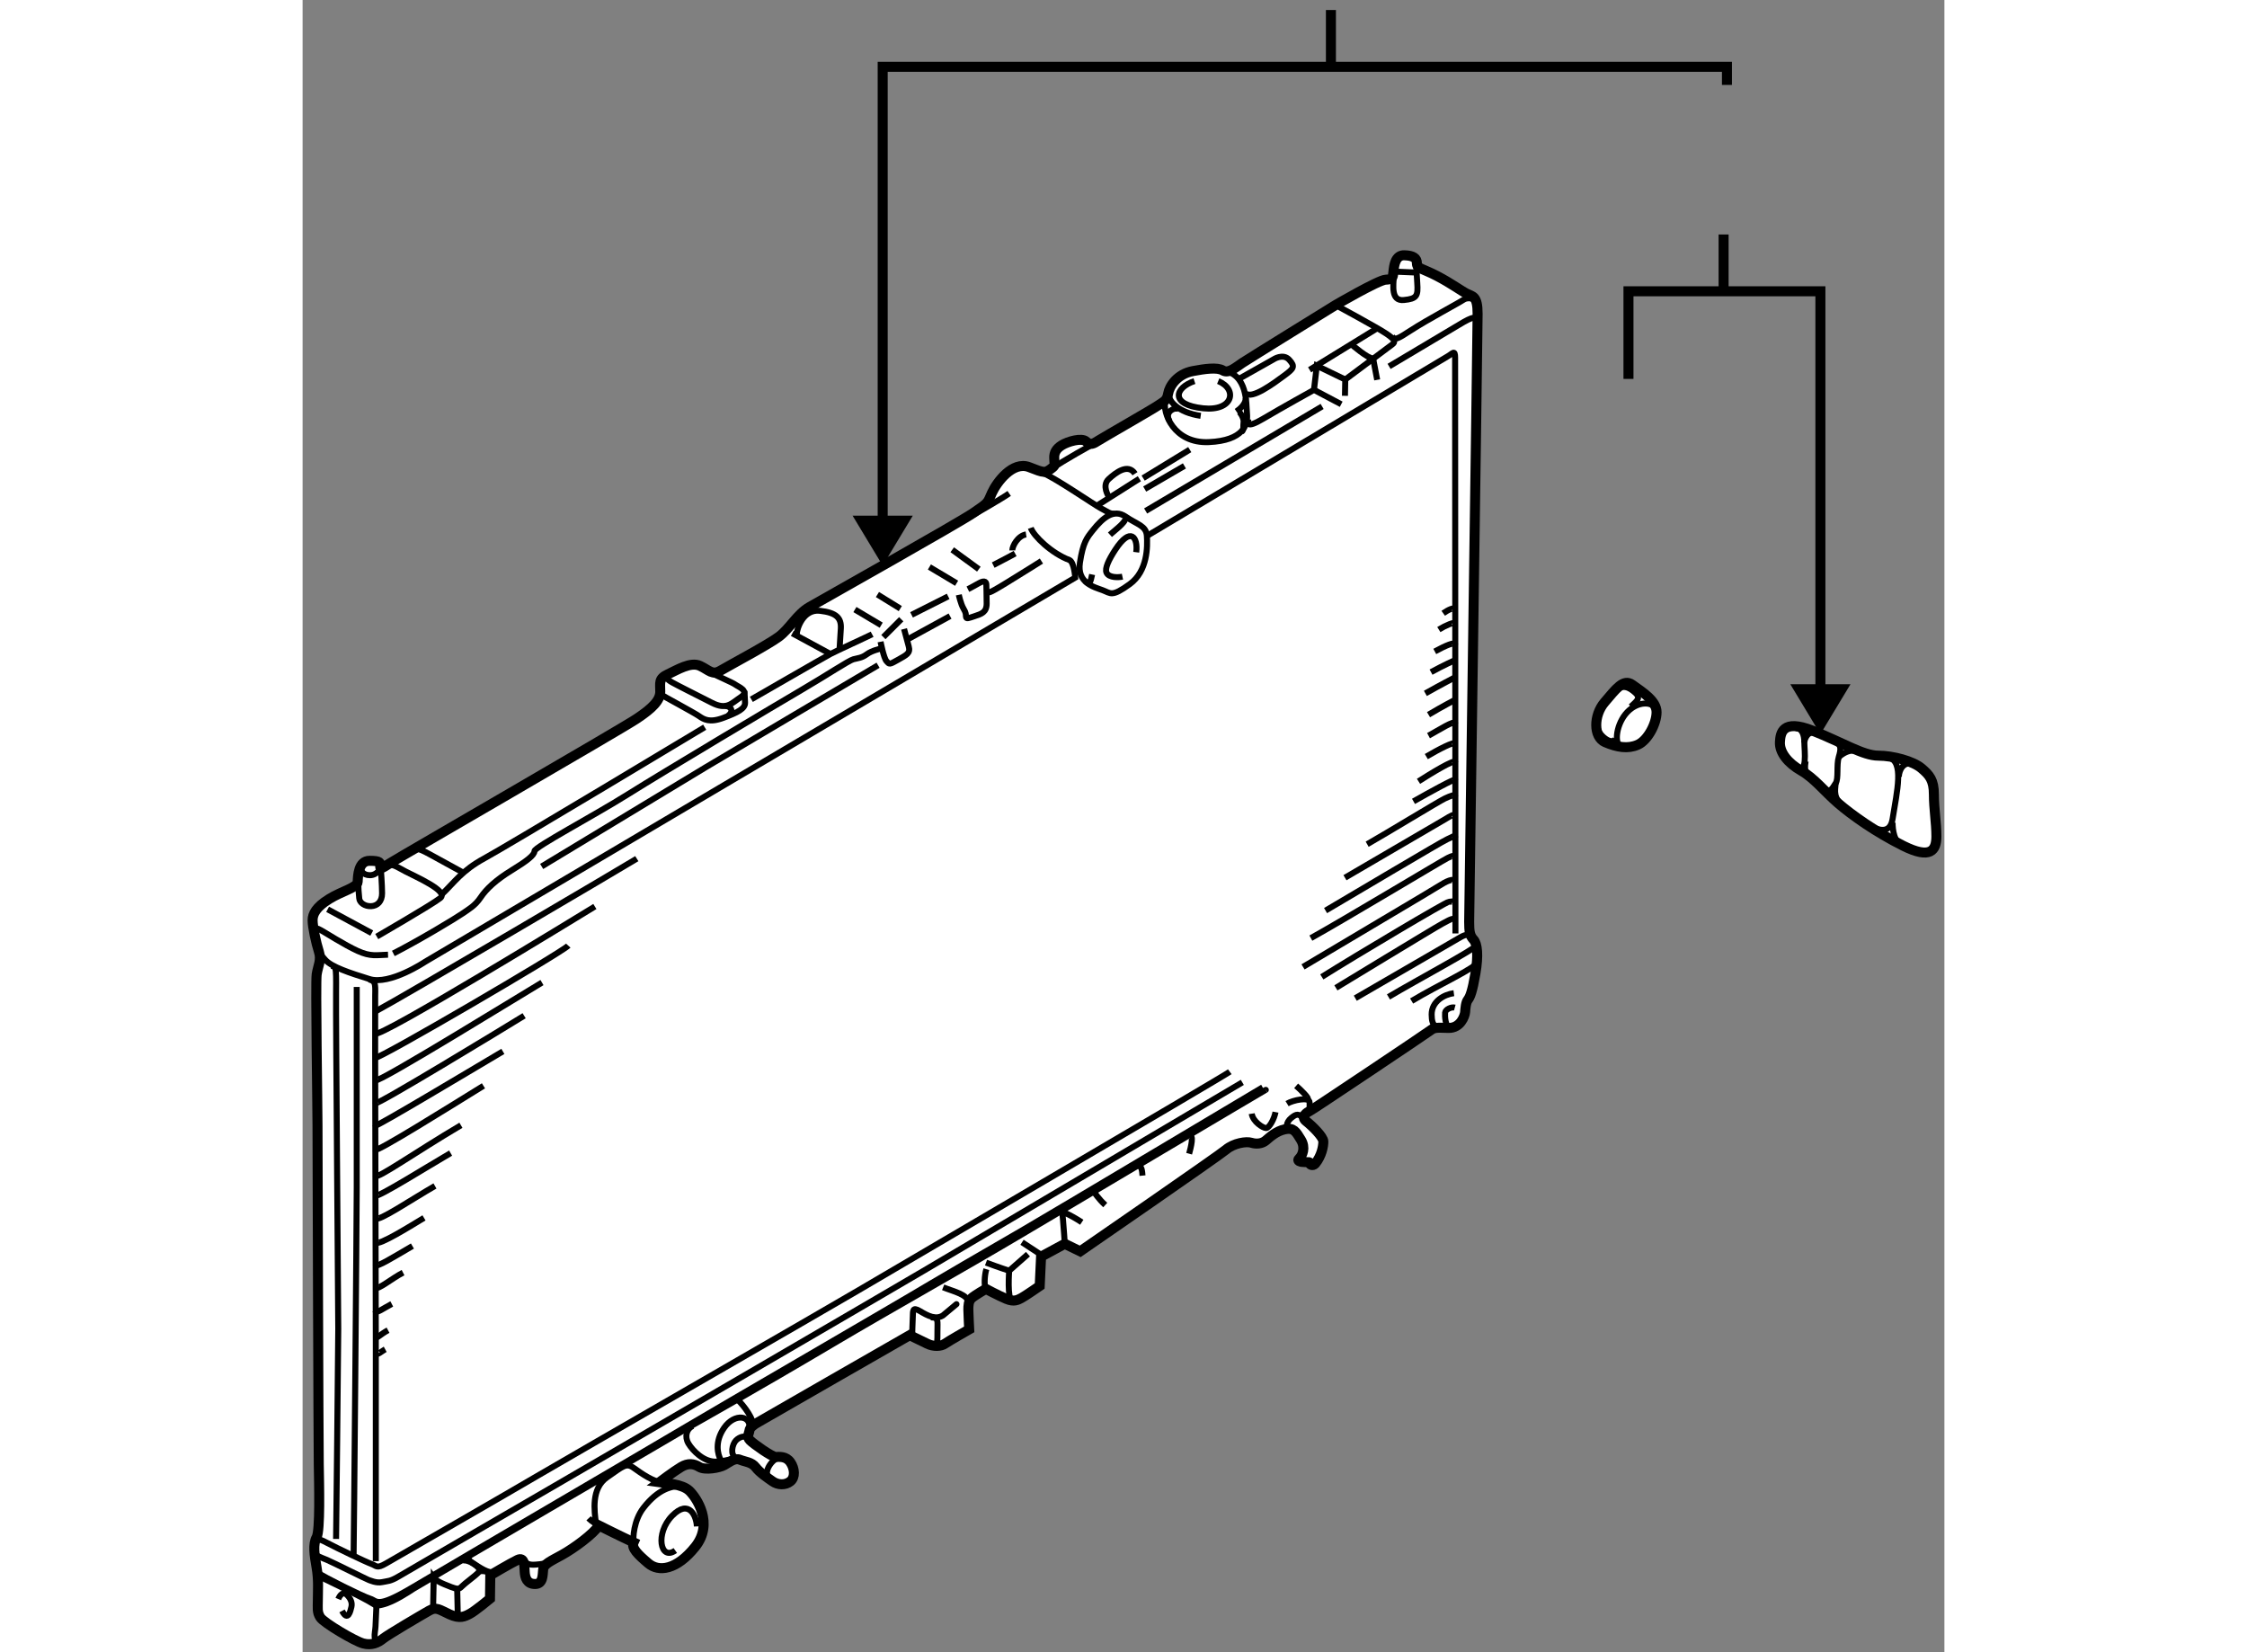 <?xml version="1.0" encoding="utf-8"?>
<!-- Generator: Adobe Illustrator 15.1.0, SVG Export Plug-In . SVG Version: 6.00 Build 0)  -->
<!DOCTYPE svg PUBLIC "-//W3C//DTD SVG 1.1//EN" "http://www.w3.org/Graphics/SVG/1.1/DTD/svg11.dtd">
<svg version="1.1" xmlns="http://www.w3.org/2000/svg" xmlns:xlink="http://www.w3.org/1999/xlink" x="0px" y="0px" width="244.8px"
	 height="180px" viewBox="43.297 34.581 81.978 82.497" enable-background="new 0 0 244.8 180" xml:space="preserve">
	
<rect x="43.297" y="34.581" width="81.978" height="82.497" fill="#808080" stroke="none"/>
	
<g><path fill="#FFFFFF" stroke="#000000" stroke-width="0.5" d="M43.797,80.531c0-0.313,0.172-0.656,0.828-1.063
			s1.406-0.563,1.422-0.859s0.031-1.047,0.594-1.047s0.531,0.094,0.531,0.266s0.063,0.125,0.531-0.172s11.422-6.625,12.25-7.172
			s1.203-0.938,1.203-1.375s-0.094-0.641,0.375-0.859s1.141-0.641,1.609-0.422s0.609,0.484,1.031,0.234s2.359-1.281,2.906-1.688
			s0.906-1.125,1.531-1.484s7.406-4.172,8.188-4.703s0.688-0.484,0.922-1s1.031-1.603,1.859-1.281
			c0.766,0.297,0.789,0.322,1.172,0.016c0.156-0.125,0.078-0.144,0.078-0.5c0-0.219,0.078-0.422,0.375-0.609s1-0.391,1.219-0.188
			s0.344,0.125,0.641-0.063s2.734-1.578,2.969-1.75s0.422-0.203,0.484-0.578s0.451-0.977,1.234-1.125
			c0.578-0.109,1.219-0.203,1.5-0.031s0.641-0.156,0.969-0.375s4.656-2.891,4.656-2.891s2.141-1.25,2.5-1.266
			s0.359-0.094,0.391-0.406s0.094-0.828,0.547-0.813s0.625,0.141,0.625,0.406s0.281,0.25,1,0.625s1.219,0.75,1.5,0.891
			s0.531,0.094,0.531,1s-0.422,29.875-0.422,30.359s0.031,0.688,0.219,0.891s0.25,0.781,0.094,1.688s-0.266,1.172-0.375,1.313
			s-0.125,0.438-0.141,0.625s-0.234,0.797-0.828,0.781s-0.703-0.031-0.906,0.125s-5.922,3.984-6.031,4.031s-0.469,0.266-0.172,0.5
			s0.859,0.781,0.859,1.016s-0.078,0.703-0.406,1.109c-0.141,0.141-0.281,0.031-0.281-0.031s-0.031-0.047-0.125-0.047
			s-0.281-0.016-0.281-0.016s-0.266-0.031-0.109-0.172s0.328-0.531,0.078-0.938s-0.359-0.609-0.797-0.516s-0.766,0.406-0.953,0.563
			s-0.469,0.188-0.719,0.109s-0.875,0.016-1.266,0.344s-7.281,5.078-7.281,5.078l-0.771-0.375l-1.183,0.641l-0.068,1.464
			c0,0-0.75,0.52-0.917,0.604s-0.354,0.209-0.75,0.042s-1.021-0.5-1.021-0.5s-0.542,0.312-0.708,0.458s-0.167,0.396-0.167,0.584
			s0.042,0.979,0.042,0.979s-1.005,0.573-1.208,0.714s-0.578,0.156-0.891,0s-0.875-0.422-0.875-0.422s-7.578,4.344-7.672,4.406
			s-0.313,0.203-0.328,0.359s-0.156,0.297,0.031,0.484s1.094,0.828,1.281,0.828s0.516-0.047,0.734,0.266s0.25,0.75,0,0.953
			s-0.625,0.188-0.891,0s-0.641-0.438-0.844-0.703s-0.516-0.266-0.781-0.375s-0.531,0.125-0.781,0.266s-0.969,0.266-1.25,0.094
			s-0.563-0.203-0.906,0s-1.094,0.766-1.094,0.766c0.313,0.047,1.141,0.078,1.5,0.422s1.234,1.625,0.297,2.797
			s-1.828,1.266-2.344,0.828s-0.859-0.766-0.734-1.047c-0.672-0.313-1.734-0.844-1.734-0.844c-0.266,0.422-1.25,1.141-1.844,1.469
			s-0.906,0.453-0.938,0.734s0,0.719-0.406,0.719s-0.5-0.313-0.516-0.609s0-0.766-0.359-0.594s-1.359,0.766-1.359,0.766
			l-0.016,1.172c0,0-0.734,0.609-1,0.75s-0.5,0.266-1.016,0.031s-0.656-0.391-1.016-0.188s-2.063,1.203-2.313,1.406
			s-0.563,0.344-0.984,0.234s-1.969-1.031-2.141-1.297s-0.125-0.453-0.125-0.875s0.047-1-0.063-1.625s-0.188-1.156,0-1.5
			s0.125-2.672,0.109-3.656s-0.063-15.922-0.063-16.906S43.938,83.656,44,83.234s0.25-0.703,0.109-1.141
			S43.797,80.859,43.797,80.531z"></path><path fill="none" stroke="#000000" stroke-width="0.3" d="M46.094,78.578c-0.031,0.344,0.016,0.641,0.031,0.859
			s0.281,0.406,0.594,0.391s0.547-0.234,0.547-0.641s-0.063-1.234-0.063-1.234"></path><path fill="none" stroke="#000000" stroke-width="0.3" d="M47.516,77.813c0.25-0.125,0.422,0.016,0.922,0.281
			s2.172,0.984,1.734,1.328S47,81.344,47,81.344"></path><line fill="none" stroke="#000000" stroke-width="0.3" x1="46.75" y1="81.172" x2="44.547" y2="79.984"></line><path fill="none" stroke="#000000" stroke-width="0.3" d="M50.266,79.219c0.594-0.563,0.984-1.172,2.109-1.781s11-6.547,11-6.547"></path><path fill="none" stroke="#000000" stroke-width="0.3" d="M65.703,69.5c0,0,3.656-2.109,3.953-2.266s1.906-0.891,2.078-0.984"></path><line fill="none" stroke="#000000" stroke-width="0.3" x1="70.875" y1="65.016" x2="72.188" y2="65.797"></line><line fill="none" stroke="#000000" stroke-width="0.3" x1="72" y1="64.266" x2="73.141" y2="64.969"></line><line fill="none" stroke="#000000" stroke-width="0.3" x1="74.594" y1="62.891" x2="75.953" y2="63.703"></line><line fill="none" stroke="#000000" stroke-width="0.3" x1="75.734" y1="62.031" x2="77.063" y2="63"></line><line fill="none" stroke="#000000" stroke-width="0.3" x1="73.703" y1="65.281" x2="75.531" y2="64.359"></line><line fill="none" stroke="#000000" stroke-width="0.3" x1="72.297" y1="66.391" x2="73.188" y2="65.5"></line><line fill="none" stroke="#000000" stroke-width="0.3" x1="67.75" y1="66.203" x2="69.594" y2="67.203"></line><path fill="none" stroke="#000000" stroke-width="0.3" d="M67.969,66.266c0-0.297,0.328-1.281,1.156-1.188
			s1.078,0.359,1.047,0.891s-0.063,1.016-0.063,1.016"></path><path fill="none" stroke="#000000" stroke-width="0.3" d="M63.641,68.141c0.359,0.203,1.125,0.516,1.266,0.625
			s0.734,0.313,0.266,0.625s-0.703,0.656-1.438,0.281s-1.703-0.859-1.984-1.016s-0.406-0.297-0.031-0.484"></path><path fill="none" stroke="#000000" stroke-width="0.3" d="M61.172,69.25c0.172,0.109,1.656,0.906,1.906,1.078
			s0.531,0.359,1.234,0.094s1.094-0.453,1.078-0.766s-0.031-0.578-0.031-0.578"></path><path fill="none" stroke="#000000" stroke-width="0.3" d="M64.375,69.828c0.297,0,0.484,0.25,0.172,0.484"></path><path fill="none" stroke="#000000" stroke-width="0.3" d="M77.781,62.797c0.406-0.203,1.094-0.578,1.094-0.578"></path><path fill="none" stroke="#000000" stroke-width="0.3" d="M78.734,62.063c0-0.219,0.281-0.734,0.688-0.797"></path><path fill="none" stroke="#000000" stroke-width="0.3" d="M79.656,60.938c0.141,0.406,1.047,1.281,1.938,1.609
			c0.234,0.125,0.281,0.875,0.281,0.875L49.406,82.609c0,0-1.75,1.172-2.766,0.859s-1.891-0.609-2.203-0.953
			s-0.297-0.328-0.422-0.813"></path><path fill="none" stroke="#000000" stroke-width="0.3" d="M47.563,82.25c-0.578,0.016-0.859,0.109-1.516-0.188
			s-1.625-0.922-1.828-1.031s-0.344-0.203-0.266,0.281"></path><path fill="none" stroke="#000000" stroke-width="0.3" d="M47.828,82.188c1.313-0.672,3.125-1.766,3.438-1.984
			s0.641-0.391,0.922-0.813s0.766-0.875,1.531-1.344s1.156-0.766,1.156-0.969s2.938-1.75,4.703-2.859s7.453-4.5,8.656-5.203
			s2.328-1.453,2.563-1.516s0.422-0.063,0.672-0.25s0.688-0.281,0.688-0.281"></path><path fill="none" stroke="#000000" stroke-width="0.3" d="M72.156,66.625c0,0,0.156,0.813,0.297,0.969s0.125,0.188,0.563-0.063
			s0.641-0.328,0.547-0.672s-0.234-0.875-0.234-0.875"></path><line fill="none" stroke="#000000" stroke-width="0.3" x1="73.484" y1="66.516" x2="75.625" y2="65.344"></line><path fill="none" stroke="#000000" stroke-width="0.3" d="M72.031,67.797c0,0-7.641,4.516-8.578,5.078s-8.219,4.969-8.219,4.969"></path><path fill="none" stroke="#000000" stroke-width="0.3" d="M76.063,64.281c0,0,0.094,0.453,0.234,0.688s0.109,0.281,0.125,0.406
			s0.109,0.078,0.438-0.031s0.594-0.188,0.594-0.625s-0.016-0.828-0.016-0.938s-0.047-0.266-0.375-0.078S76.516,64,76.516,64"></path><path fill="none" stroke="#000000" stroke-width="0.3" d="M77.469,64.125c0.141,0-0.109,0.219,0.938-0.422
			s1.781-1.109,1.781-1.109"></path><path fill="none" stroke="#000000" stroke-width="0.3" d="M82.766,61.047c0.49-0.613,1.031-1.078,1.625-0.672
			s1.031,0.453,1.063,0.969s0.047,1.75-0.859,2.406s-0.938,0.453-1.359,0.297s-1.281-0.359-1.125-1.375S82.453,61.438,82.766,61.047
			z"></path><path fill="none" stroke="#000000" stroke-width="0.3" d="M83.609,61.281c0.328-0.297,0.953-0.734,0.719-0.906"></path><path fill="none" stroke="#000000" stroke-width="0.3" d="M82.719,63.266c-0.078,0.375-0.125,0.547-0.328,0.344"></path><path fill="none" stroke="#000000" stroke-width="0.3" d="M84.234,63.375c-0.169,0.036-0.676,0.073-0.797-0.203
			c-0.091-0.208,0.108-0.637,0.438-1.141c0.766-1.172,1.141-0.625,1.047,0.125"></path><path fill="none" stroke="#000000" stroke-width="0.3" d="M80.141,58.141c0.672,0.25,2.672,1.641,3.031,1.828
			s0.422,0.266,0.656,0.266"></path><path fill="none" stroke="#000000" stroke-width="0.3" d="M78.578,59.219c-0.453,0.313-1.719,1.031-2.438,1.438"></path><path fill="none" stroke="#000000" stroke-width="0.3" d="M77.672,59.344c-0.109,0.188-0.109,0.406,0.141,0.328"></path><path fill="none" stroke="#000000" stroke-width="0.3" d="M80.734,57.969c0.594-0.422,1.828-1.094,2.469-1.453"></path><path fill="none" stroke="#000000" stroke-width="0.3" d="M86.375,54.578c-0.156,0.609,0.422,2.156,2.172,2.078
			s1.953-0.891,1.906-1.406s0.047-1.984-1.203-2.172"></path><path fill="none" stroke="#000000" stroke-width="0.3" d="M89.922,55.125c0.188-0.125,0.469-0.375,0.469-0.672"></path><path fill="none" stroke="#000000" stroke-width="0.3" d="M88.141,55.344c-1.094-0.156-1.734-0.75-1.578-1.266"></path><path fill="none" stroke="#000000" stroke-width="0.3" d="M87.063,55.016c-0.234-0.141-0.766,0.156-0.469,0.594"></path><path fill="none" stroke="#000000" stroke-width="0.3" d="M87.828,53.609c-0.984,0.328-1.24,1.185,0.438,1.359
			c1.5,0.156,1.734-0.953,0.75-1.359"></path><path fill="none" stroke="#000000" stroke-width="0.3" d="M89.984,55.109c0.109,0,0.328,0.359,0.297,0.547
			s0.031,0.391-0.094,0.484"></path><path fill="none" stroke="#000000" stroke-width="0.3" d="M90.516,55.516c-0.016,0.141-0.172,0.516,0.75-0.031
			s2.531-1.438,2.531-1.438l1.359,0.719"></path><line fill="none" stroke="#000000" stroke-width="0.3" x1="94.203" y1="54.875" x2="85.391" y2="60.094"></line><line fill="none" stroke="#000000" stroke-width="0.3" x1="85.344" y1="59" x2="87.328" y2="57.844"></line><line fill="none" stroke="#000000" stroke-width="0.3" x1="87.594" y1="57.031" x2="85.266" y2="58.453"></line><line fill="none" stroke="#000000" stroke-width="0.3" x1="85.078" y1="58.484" x2="82.984" y2="59.813"></line><path fill="none" stroke="#000000" stroke-width="0.3" d="M83.547,59.375c0,0-0.359-0.547,0-0.875s0.969-0.797,1.313-0.266"></path><path fill="none" stroke="#000000" stroke-width="0.3" d="M90.047,53.5l1.719-0.969c0,0,0.484-0.328,0.797,0.016
			s0.219,0.438-0.266,0.797s-1.641,1.219-1.906,0.859"></path><polyline fill="none" stroke="#000000" stroke-width="0.3" points="93.797,54.047 93.938,52.844 95.359,53.531 95.344,54.344 		
			"></polyline><line fill="none" stroke="#000000" stroke-width="0.3" x1="93.578" y1="53.047" x2="96.984" y2="50.953"></line><path fill="none" stroke="#000000" stroke-width="0.3" d="M95.359,53.531c0,0,2.172-1.625,2.344-1.75s0.156-0.234-0.281-0.531
			s-2.547-1.438-2.547-1.438"></path><path fill="none" stroke="#000000" stroke-width="0.3" d="M95.672,51.781c0,0,0.813,0.703,1.078,0.703l0.203,1.063"></path><path fill="none" stroke="#000000" stroke-width="0.3" d="M97.547,52.875c0,0,2.625-1.563,3.281-1.953s1.125-0.703,1.125-0.25"></path><path fill="none" stroke="#000000" stroke-width="0.3" d="M97.781,48.359c-0.016,0.469-0.156,1.266,0.5,1.203
			s0.719-0.203,0.672-0.859s-0.047-0.906-0.047-0.906"></path><line fill="none" stroke="#000000" stroke-width="0.3" x1="97.766" y1="48.141" x2="98.891" y2="48.188"></line><path fill="none" stroke="#000000" stroke-width="0.3" d="M97.703,51.391c0.156,0.156,0.188,0.172,0.953-0.328
			s2.406-1.375,2.609-1.516s0.625-0.078,0.625,0.188"></path><path fill="none" stroke="#000000" stroke-width="0.3" d="M101.297,49.484c0.109-0.047,0.375-0.125,0.141-0.234"></path><path fill="none" stroke="#000000" stroke-width="0.3" d="M85.453,61.344l15.016-8.969c0.25-0.141,0.375-0.359,0.375,0.063
			s0.016,28.75,0.016,28.75"></path><path fill="none" stroke="#000000" stroke-width="0.3" d="M46.609,83.484c0.313,0.094,0.328,0.156,0.313,0.813
			s0.031,16,0.031,17.281s0,10.953,0,10.953"></path><path fill="none" stroke="#000000" stroke-width="0.3" d="M43.938,111.609c0.031-0.188,0.094-0.25,0.563,0
			s1.969,0.969,2.234,1.063s0.25,0.25,0.734-0.031s6.344-3.656,7.563-4.375S69.828,99.734,71.063,99s18.219-10.672,18.531-10.906"></path><path fill="none" stroke="#000000" stroke-width="0.3" d="M90.219,88.625c-0.656,0.391-14.672,8.672-15.938,9.422
			s-17.359,10.125-18.234,10.625s-7.578,4.406-7.984,4.641s-0.5,0.203-0.797,0.266s-0.609-0.094-0.672-0.109s-1.75-0.859-2.078-1
			s-0.594-0.203-0.594-0.375"></path><path fill="none" stroke="#000000" stroke-width="0.3" d="M91.391,89c0.188-0.125-9.974,5.905-12.188,7.219
			c-2.973,1.765-6.463,3.709-9.406,5.453c-3.883,2.302-7.015,4.06-7.156,4.141c-0.406,0.234-13.609,7.969-13.828,8.109
			c-0.164,0.105-0.956,0.649-1.531,0.781c-0.191,0.044-0.285,0.074-0.422-0.016c-0.547-0.359-2.797-1.422-2.797-1.422"></path><path fill="none" stroke="#000000" stroke-width="0.3" d="M44.063,113.109c0.266,0.203,2.24,1.185,2.609,1.297
			c0.359,0.109,0.297,0.516,2.109-0.563c2.174-1.293,12.469-7.313,13.75-8.078s10.547-6.141,12.078-7.063
			c0.617-0.371,2.48-1.452,4.562-2.657c1.535-0.889,11.895-7.076,12.063-7.171"></path><path fill="none" stroke="#000000" stroke-width="0.3" d="M45.078,114.422c0.094-0.219,0.25-0.391,0.438-0.203
			s0.266,0.391,0.219,0.594s-0.172,0.766-0.469,0.203"></path><path fill="none" stroke="#000000" stroke-width="0.3" d="M46.984,114.75c0,0-0.031,0.719-0.047,1.047s-0.203,0.906,0.328,0.594"></path><path fill="none" stroke="#000000" stroke-width="0.3" d="M49.813,114.906c0.016-0.641,0.031-1.547,0.031-1.547
			s0.109,0.156,0.531,0.328c0.211,0.086,0.486,0.207,0.641,0.219s0.188-0.086,0.406-0.266c0.438-0.359,0.594-0.453,0.703-0.609
			s-0.578-0.641-0.859-0.516"></path><path fill="none" stroke="#000000" stroke-width="0.3" d="M52.125,113.031c0.188-0.016,0.516-0.016,0.531,0.281"></path><line fill="none" stroke="#000000" stroke-width="0.3" x1="51.016" y1="113.906" x2="51.047" y2="115.281"></line><path fill="none" stroke="#000000" stroke-width="0.3" d="M51.672,112.266c-0.203,0.125-0.078,0.234,0.172,0.391
			s0.766,0.531,1.031,0.406"></path><path fill="none" stroke="#000000" stroke-width="0.3" d="M54.328,112.516c0.172,0.125,0.25,0.219,0.609,0.188
			s0.406-0.031,0.703-0.172"></path><path fill="none" stroke="#000000" stroke-width="0.3" d="M58.094,110.75c-0.328-0.156-0.516-0.359-0.516-0.359"></path><path fill="none" stroke="#000000" stroke-width="0.3" d="M57.938,110.594c-0.063-0.531-0.25-1.688,0.563-2.25
			s0.953-0.734,1.328-0.469s0.969,0.703,1.516,0.75"></path><path fill="none" stroke="#000000" stroke-width="0.3" d="M62.172,108.781c-0.422,0-1.11,0.127-1.859,1.094
			c-0.484,0.625-0.531,1.516-0.484,1.719"></path><path fill="none" stroke="#000000" stroke-width="0.3" d="M62.984,110.797c-0.016-0.484-0.375-1.406-1.234-0.531
			s-0.594,2.266,0.156,1.734"></path><path fill="none" stroke="#000000" stroke-width="0.3" d="M62.781,105.781c-0.313,0.141-0.422,0.531-0.219,0.875
			s0.766,0.938,1.391,0.906s0.953-0.25,1.25-0.125"></path><path fill="none" stroke="#000000" stroke-width="0.3" d="M64.188,107.5c-0.172-0.297-0.323-0.935,0.156-1.625
			c0.531-0.766,1.406-0.625,1.25,0.094"></path><path fill="none" stroke="#000000" stroke-width="0.3" d="M65.016,104.469c0.297,0.266,0.875,1.047,0.734,1.297"></path><path fill="none" stroke="#000000" stroke-width="0.3" d="M65.547,106.406c-0.125-0.172-0.422-0.094-0.609,0.094
			s-0.313,0.734,0,0.859"></path><path fill="none" stroke="#000000" stroke-width="0.3" d="M67.141,107.359c-0.359,0-0.891,0.734-0.547,1.016"></path><path fill="none" stroke="#000000" stroke-width="0.3" d="M75.922,99.719c0.188-0.156-0.656,0.547-0.656,0.547
			c-0.359,0.219-0.75,0.016-1.141-0.219s-0.344,0-0.359,0.266s-0.031,0.953-0.031,0.953"></path><path fill="none" stroke="#000000" stroke-width="0.3" d="M75.281,98.859c0.547,0.219,1.25,0.359,1.25,0.766"></path><path fill="none" stroke="#000000" stroke-width="0.3" d="M77.438,97.953c-0.094,0.297-0.12,0.859-0.021,0.984"></path><path fill="none" stroke="#000000" stroke-width="0.3" d="M77.422,97.625c0.625,0.234,1.156,0.406,1.156,0.406l0.938-0.828"></path><path fill="none" stroke="#000000" stroke-width="0.3" d="M78.578,98.031c0,0-0.109,1.422,0.141,1.484"></path><path fill="none" stroke="#000000" stroke-width="0.3" d="M79.219,96.609l0.906,0.594c0.219-0.031,0.125,0.078,0.406-0.094"></path><path fill="none" stroke="#000000" stroke-width="0.3" d="M81.354,96.688c0,0-0.058-0.891-0.089-1.203s-0.078-0.438,0.266-0.266
			s0.672,0.391,0.672,0.391"></path><path fill="none" stroke="#000000" stroke-width="0.3" d="M83.375,94.75c-0.328-0.297-0.563-0.656-0.563-0.656"></path><path fill="none" stroke="#000000" stroke-width="0.3" d="M85.234,93.281c-0.016-0.156-0.016-0.578-0.281-0.469"></path><path fill="none" stroke="#000000" stroke-width="0.3" d="M87.563,92.188c0.078-0.281,0.281-1.047-0.031-0.875"></path><path fill="none" stroke="#000000" stroke-width="0.3" d="M90.688,90.188c0.063,0.406,0.563,0.719,0.719,0.719
			s0.406-0.453,0.469-0.797"></path><path fill="none" stroke="#000000" stroke-width="0.3" d="M92.453,89.688c0.281-0.172,1.125-0.359,1.125-0.063
			s0.031,0.359-0.125,0.453"></path><path fill="none" stroke="#000000" stroke-width="0.3" d="M92.906,88.797c0.219,0.188,0.703,0.656,0.563,0.672"></path><path fill="none" stroke="#000000" stroke-width="0.3" d="M92.563,90.922c-0.172,0-0.172-0.297,0.094-0.516
			s0.375-0.234,0.641,0.031"></path><path fill="none" stroke="#000000" stroke-width="0.3" d="M44.766,82.813c0.172,0.094,0.219-0.125,0.203,1.297
			s0.109,15.938,0.109,16.828s-0.109,10.484-0.109,10.484"></path><path fill="none" stroke="#000000" stroke-width="0.3" d="M45.844,112.25C45.859,111.719,46,95.297,46,93.875s0-9.563,0-10.016"></path><path fill="none" stroke="#000000" stroke-width="0.3" d="M46.969,85.063c1.297-0.688,12.547-7.313,13.016-7.609"></path><path fill="none" stroke="#000000" stroke-width="0.3" d="M57.891,79.844c-0.641,0.391-10.813,6.625-10.969,6.344"></path><path fill="none" stroke="#000000" stroke-width="0.3" d="M46.938,87.391c0.125,0.109,9.328-5.266,9.625-5.594"></path><path fill="none" stroke="#000000" stroke-width="0.3" d="M55.25,83.641c-0.719,0.422-8.234,5.063-8.297,4.875"></path><path fill="none" stroke="#000000" stroke-width="0.3" d="M54.359,85.297c-1.063,0.656-7.438,4.531-7.406,4.359"></path><path fill="none" stroke="#000000" stroke-width="0.3" d="M53.297,87.078c-1.688,1-6.359,3.797-6.359,3.703"></path><path fill="none" stroke="#000000" stroke-width="0.3" d="M52.328,88.797c-1.719,1.063-5.344,3.328-5.391,3.188"></path><path fill="none" stroke="#000000" stroke-width="0.3" d="M51.203,90.766c-2.297,1.359-4.219,2.719-4.25,2.516"></path><path fill="none" stroke="#000000" stroke-width="0.3" d="M50.688,92.156c-1.047,0.609-3.703,2.266-3.719,2.109"></path><path fill="none" stroke="#000000" stroke-width="0.3" d="M49.906,93.797c-1.141,0.656-2.859,1.813-2.938,1.609"></path><path fill="none" stroke="#000000" stroke-width="0.3" d="M49.359,95.391c-0.547,0.328-2.313,1.438-2.391,1.219"></path><path fill="none" stroke="#000000" stroke-width="0.3" d="M48.781,96.797c-0.938,0.547-1.813,1.094-1.828,0.938"></path><path fill="none" stroke="#000000" stroke-width="0.3" d="M48.313,98.125c-0.547,0.281-1.281,0.891-1.344,0.734"></path><path fill="none" stroke="#000000" stroke-width="0.3" d="M47.75,99.688c-0.422,0.219-0.781,0.5-0.813,0.344"></path><path fill="none" stroke="#000000" stroke-width="0.3" d="M47.563,101c-0.406,0.219-0.578,0.453-0.609,0.313"></path><path fill="none" stroke="#000000" stroke-width="0.3" d="M47.422,101.953c-0.172,0.094-0.406,0.313-0.422,0.188"></path><path fill="none" stroke="#000000" stroke-width="0.3" d="M74.672,100.359c0.172,0.016,0.344-0.016,0.328,0.359
			s0.031,1.031-0.094,1.031"></path><path fill="none" stroke="#000000" stroke-width="0.3" d="M100.828,84.891c-0.172-0.047-0.469,0.094-0.484,0.25
			s0,0.75,0.266,0.734"></path><path fill="none" stroke="#000000" stroke-width="0.3" d="M100.781,84.172c-0.484,0.063-1.109,0.406-1.109,1.063
			s0.266,0.625,0.531,0.625"></path><path fill="none" stroke="#000000" stroke-width="0.3" d="M98.672,84.563c1.375-0.828,3.25-1.672,3.25-1.922"></path><path fill="none" stroke="#000000" stroke-width="0.3" d="M97.516,84.359c1.422-0.844,4.375-2.422,4.375-2.563"></path><path fill="none" stroke="#000000" stroke-width="0.3" d="M95.859,84.422c1.469-0.844,4.891-2.844,5.094-2.953
			s0.516-0.344,0.672-0.109"></path><path fill="none" stroke="#000000" stroke-width="0.3" d="M94.891,83.906c0,0,4.984-3.031,5.313-3.203s0.625-0.375,0.625-0.125"></path><path fill="none" stroke="#000000" stroke-width="0.3" d="M94.188,83.359c1.766-1.109,6.203-3.75,6.344-3.75
			s0.281-0.078,0.281,0.063"></path><path fill="none" stroke="#000000" stroke-width="0.3" d="M93.25,82.859c1.328-0.797,6.484-3.844,6.797-4.047
			s0.766-0.438,0.766-0.188"></path><path fill="none" stroke="#000000" stroke-width="0.3" d="M93.641,81.422c1.5-0.828,6.625-3.906,6.828-4s0.344-0.172,0.344,0"></path><path fill="none" stroke="#000000" stroke-width="0.3" d="M94.375,80.047c1.281-0.75,5.813-3.453,6.078-3.563
			s0.391-0.234,0.391-0.094"></path><path fill="none" stroke="#000000" stroke-width="0.3" d="M95.344,78.406c1.219-0.719,4.828-2.813,5.031-2.938
			s0.453-0.281,0.453-0.141"></path><path fill="none" stroke="#000000" stroke-width="0.3" d="M96.453,76.734c0.938-0.531,3.578-2.141,3.875-2.281
			s0.516-0.219,0.516-0.125"></path><path fill="none" stroke="#000000" stroke-width="0.3" d="M98.766,74.594c0.828-0.469,2.078-1.156,2.078-1.078"></path><path fill="none" stroke="#000000" stroke-width="0.3" d="M99.016,73.594c0.563-0.359,1.828-1.141,1.828-0.953"></path><path fill="none" stroke="#000000" stroke-width="0.3" d="M99.406,72.359c0.609-0.359,1.422-0.781,1.422-0.641"></path><path fill="none" stroke="#000000" stroke-width="0.3" d="M99.516,71.313c0.469-0.25,1.328-0.813,1.328-0.609"></path><path fill="none" stroke="#000000" stroke-width="0.3" d="M99.516,70.266c0.734-0.438,1.313-0.734,1.313-0.734"></path><path fill="none" stroke="#000000" stroke-width="0.3" d="M99.359,69.203c0.75-0.422,1.469-0.797,1.469-0.797"></path><path fill="none" stroke="#000000" stroke-width="0.3" d="M99.641,68.141c0.656-0.359,1.188-0.594,1.188-0.594"></path><path fill="none" stroke="#000000" stroke-width="0.3" d="M99.828,67.109c0.547-0.297,1.016-0.5,1.016-0.344"></path><path fill="none" stroke="#000000" stroke-width="0.3" d="M100.031,66.016c0.328-0.203,0.797-0.406,0.797-0.297"></path><path fill="none" stroke="#000000" stroke-width="0.3" d="M100.25,65.203c0.219-0.156,0.578-0.344,0.578-0.172"></path><path fill="none" stroke="#000000" stroke-width="0.3" d="M48.708,77.09c0.216-0.162,0.27-0.216,0.917,0.135
			s1.671,0.917,1.671,0.917"></path><path fill="none" stroke="#000000" stroke-width="0.3" d="M46.219,77.828c-0.063,0.188,0.078,0.453,0.438,0.453
			s0.547-0.328,0.516-0.453"></path></g><g><line fill="none" stroke="#000000" stroke-width="0.5" x1="94.643" y1="37.916" x2="94.643" y2="35.081"></line><polygon points="70.759,60.329 72.262,62.821 73.765,60.329 		"></polygon><polyline fill="none" stroke="#000000" stroke-width="0.5" points="114.417,38.821 114.417,37.917 72.262,37.917 72.262,61.478 		
			"></polyline></g>



	
<g><path fill="#FFFFFF" stroke="#000000" stroke-width="0.5" d="M117.063,71.625c0.025-0.438,0.125-1.156,1.625-0.563
			s2.531,1.25,3.281,1.25s1.75,0.281,2.156,0.625s0.625,0.594,0.625,1.313s0.125,1.406,0.125,2.094s-0.281,1.156-1.656,0.469
			s-2.563-1.531-3.25-2.125s-1.188-1.25-1.844-1.625S117.031,72.156,117.063,71.625z"></path><path fill="none" stroke="#000000" stroke-width="0.3" d="M117.844,70.938c0.313,0,0.438,0.313,0.438,0.719
			s0.188,1.688-0.438,1.156"></path><path fill="none" stroke="#000000" stroke-width="0.3" d="M119.813,71.563c0.313,0.219,0.313,0.406,0.188,0.813
			s0,1.094-0.156,1.313s-0.281,0.625-0.75,0.125"></path><path fill="none" stroke="#000000" stroke-width="0.3" d="M119.844,73.688c-0.031,0.406-0.125,0.75,0.406,1.156
			s2.219,2,2.438,0.625s0.594-2.906-0.219-3.063"></path><path fill="none" stroke="#000000" stroke-width="0.3" d="M122.688,75.656c0,0.344,0.063,1,0.531,1.156"></path><path fill="none" stroke="#000000" stroke-width="0.3" d="M123,73.375c0-0.344,0.25-0.813,0.688-0.625"></path><path fill="none" stroke="#000000" stroke-width="0.3" d="M120,72.375c0.125-0.094,0.406-0.344,0.781-0.313"></path><path fill="none" stroke="#000000" stroke-width="0.3" d="M118.281,71.656c0-0.156,0.188-0.656,0.594-0.438"></path><path fill="none" stroke="#000000" stroke-width="0.3" d="M118.344,72.594c-0.031,0.219-0.094,0.594,0.219,0.813"></path></g><g><line fill="none" stroke="#000000" stroke-width="0.5" x1="114.25" y1="49.124" x2="114.25" y2="46.289"></line><polygon points="120.586,68.745 119.083,71.237 117.581,68.745 		"></polygon><polyline fill="none" stroke="#000000" stroke-width="0.5" points="109.5,53.5 109.5,49.125 119.083,49.125 119.083,69.894 		"></polyline></g>



	
<g><path fill="#FFFFFF" stroke="#000000" stroke-width="0.5" d="M109.684,68.768c0.544,0.389,1.219,0.813,1.219,1.375
			s-0.438,1.406-0.938,1.625s-1.031,0.125-1.625-0.125s-0.594-1.344-0.031-2S109.247,68.455,109.684,68.768z"></path><path fill="none" stroke="#000000" stroke-width="0.3" d="M109.09,71.83c-0.313-0.156-0.188-1.125,0.344-1.688
			s1.219-0.5,1.344-0.25"></path><path fill="none" stroke="#000000" stroke-width="0.3" d="M109.622,69.861c0.25-0.25,0.531-0.406,0.219-0.688
			s-0.625-0.438-1.031-0.094"></path><path fill="none" stroke="#000000" stroke-width="0.3" d="M107.965,70.924c0,0.313,0.719,0.938,0.875,0.531"></path></g>


</svg>